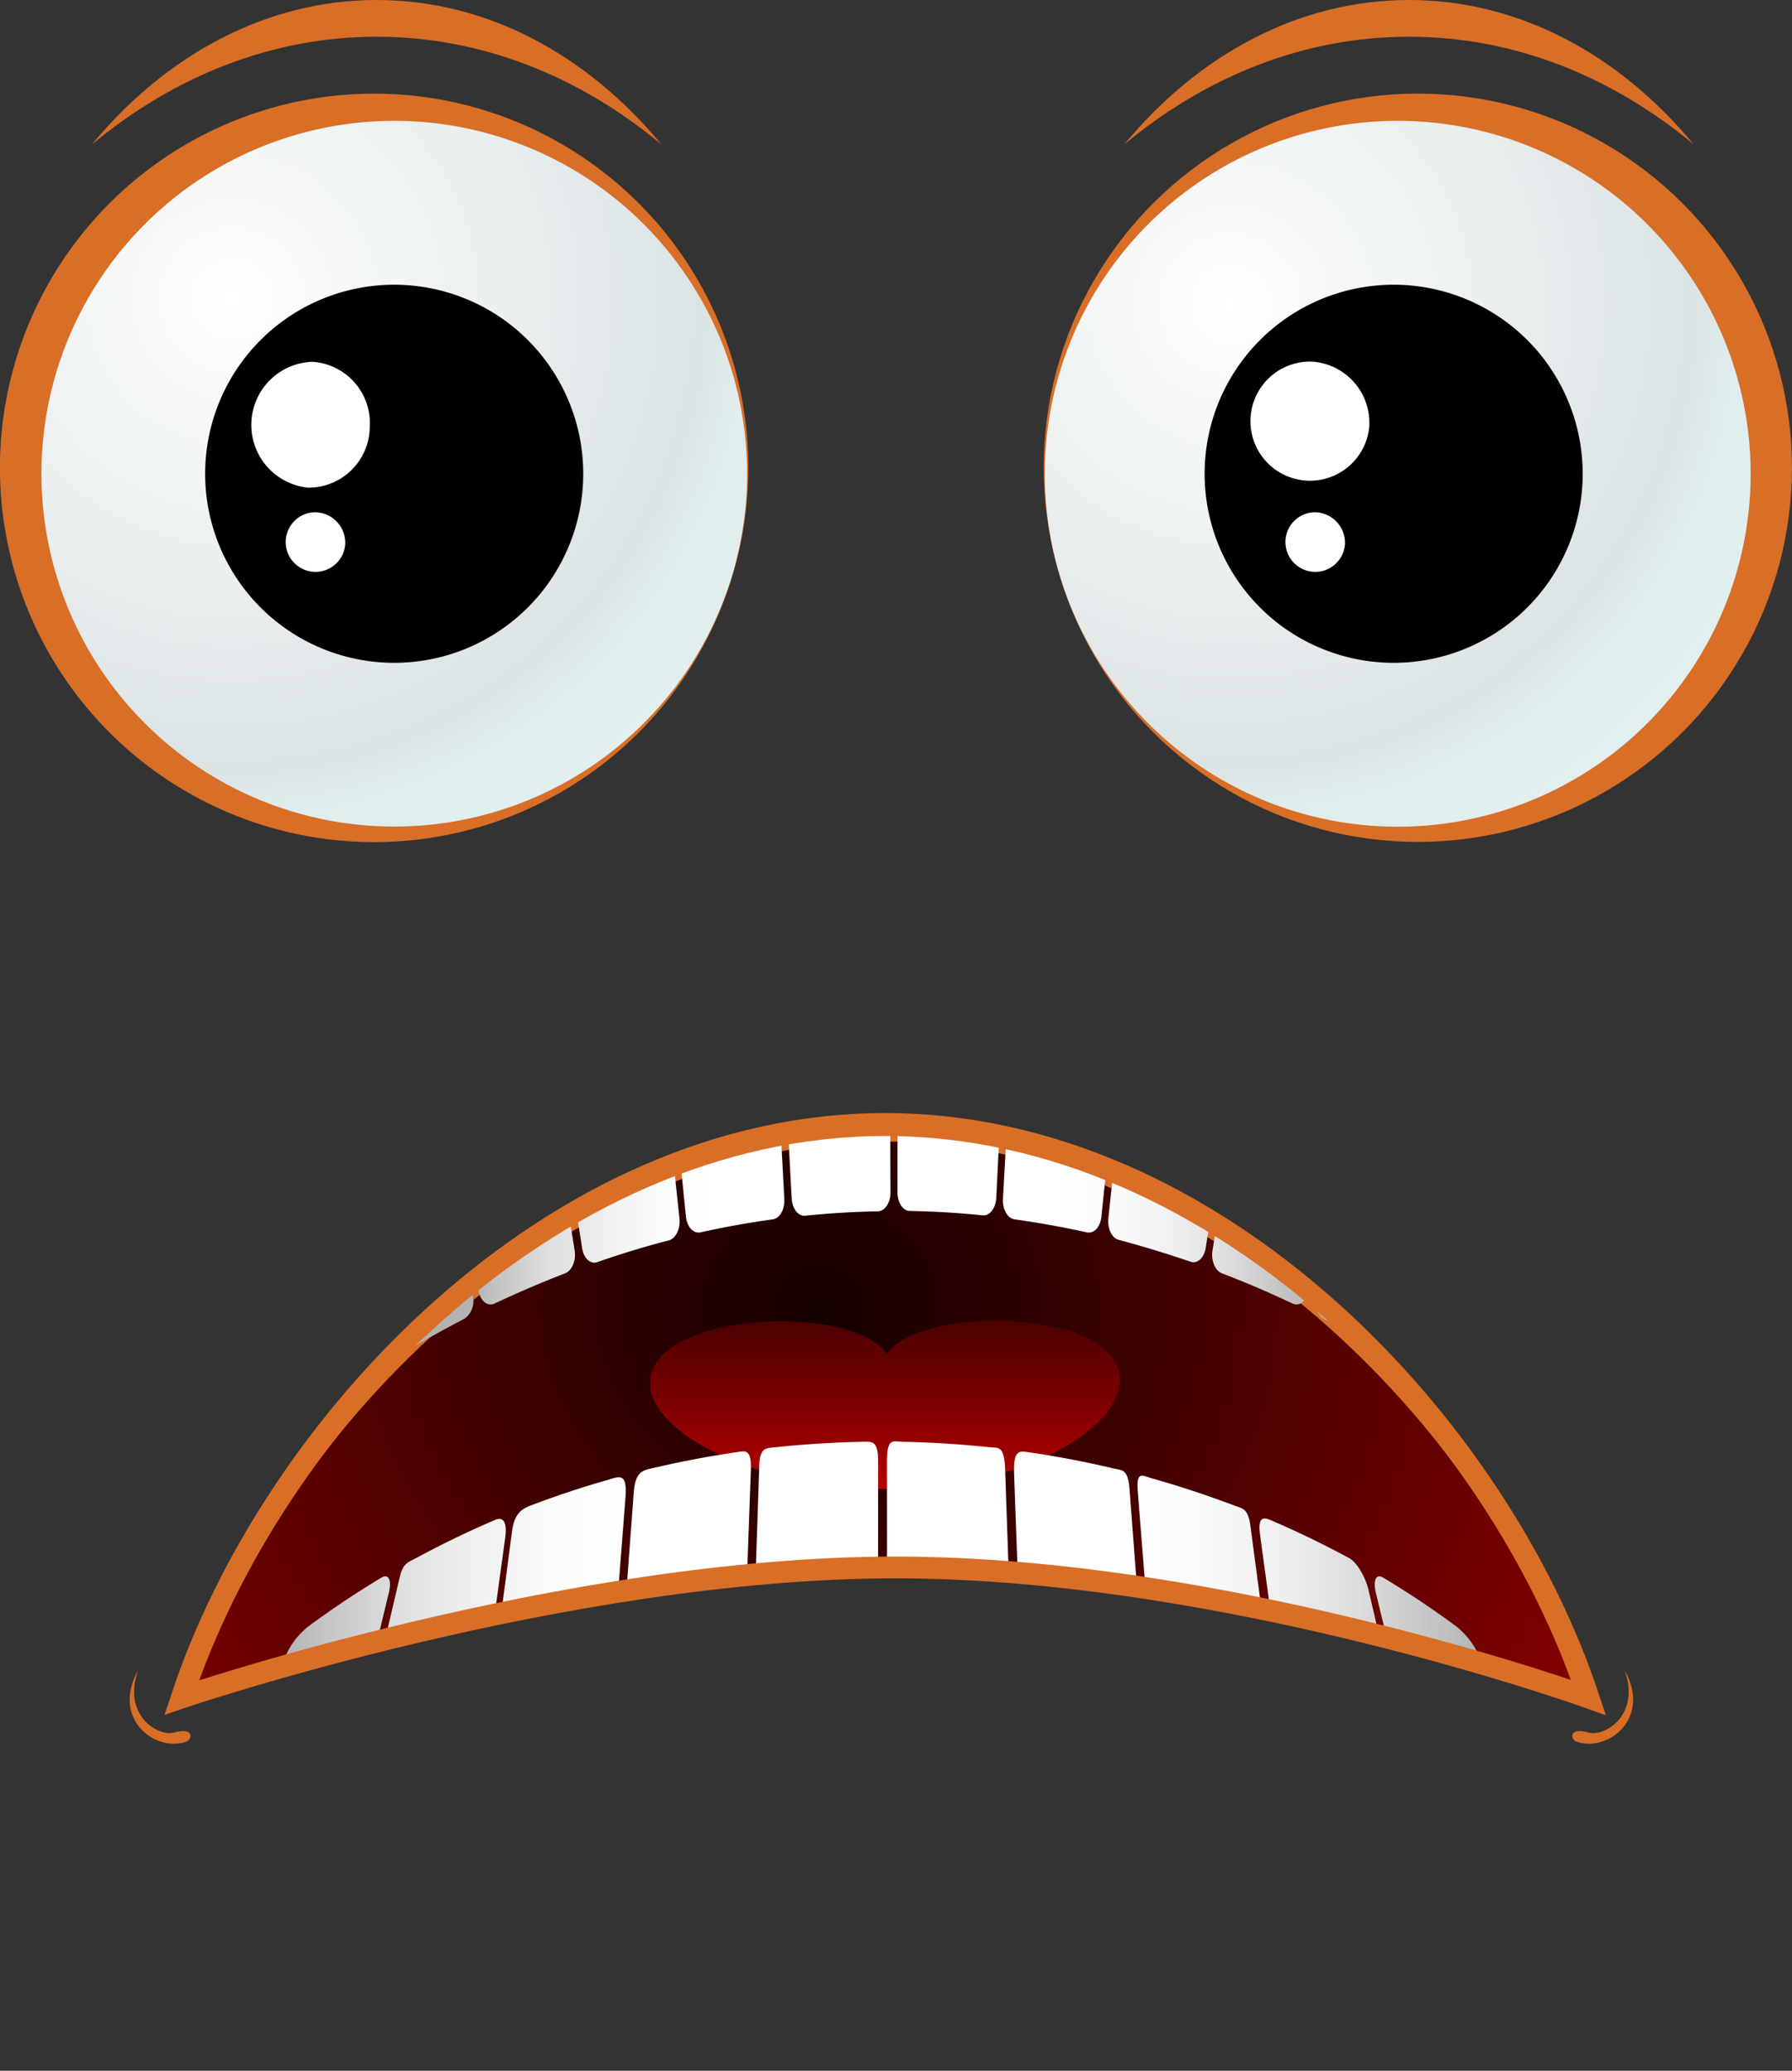 <svg xmlns="http://www.w3.org/2000/svg" xmlns:xlink="http://www.w3.org/1999/xlink" viewBox="0 0 246.48 284.8"><rect x="0" y="0" width="246.48" height="284.8" fill="#333333" stroke="none"/><defs><style>.cls-1,.cls-2{fill:none;}.cls-1{stroke:#d96e27;stroke-miterlimit:10;stroke-width:3px;}.cls-3{fill:#d96e27;}.cls-4{fill:url(#radial-gradient);}.cls-5{fill:#fff;}.cls-6{fill:url(#radial-gradient-2);}.cls-7{fill:url(#radial-gradient-3);}.cls-8{fill:url(#linear-gradient);}.cls-9{clip-path:url(#clip-path);}.cls-10{fill:url(#linear-gradient-2);}.cls-11{fill:url(#linear-gradient-3);}.cls-12{fill:url(#linear-gradient-4);}.cls-13{fill:url(#linear-gradient-5);}.cls-14{fill:url(#linear-gradient-6);}.cls-15{fill:url(#linear-gradient-7);}.cls-16{fill:url(#linear-gradient-8);}.cls-17{fill:url(#linear-gradient-9);}.cls-18{fill:url(#linear-gradient-10);}.cls-19{fill:url(#linear-gradient-11);}.cls-20{clip-path:url(#clip-path-2);}.cls-21{fill:url(#linear-gradient-12);}.cls-22{fill:url(#linear-gradient-13);}.cls-23{fill:url(#linear-gradient-14);}.cls-24{fill:url(#linear-gradient-15);}.cls-25{fill:url(#linear-gradient-16);}.cls-26{fill:url(#linear-gradient-17);}.cls-27{fill:url(#linear-gradient-18);}.cls-28{fill:url(#linear-gradient-19);}.cls-29{fill:url(#linear-gradient-20);}.cls-30{fill:url(#linear-gradient-21);}</style><radialGradient id="radial-gradient" cx="31.96" cy="41.19" r="83.04" gradientUnits="userSpaceOnUse"><stop offset="0" stop-color="#fff"/><stop offset="0.78" stop-color="#dbe3e4"/><stop offset="0.79" stop-color="#dce5e6"/><stop offset="0.86" stop-color="#e0eded"/><stop offset="1" stop-color="#e1efef"/></radialGradient><radialGradient id="radial-gradient-2" cx="-980.79" cy="41.86" r="81.55" gradientTransform="matrix(-1, 0, 0, 1, -811.51, 0)" xlink:href="#radial-gradient"/><radialGradient id="radial-gradient-3" cx="-151.53" cy="1893.41" r="115.38" gradientTransform="translate(-55.48 2054.27) rotate(180) scale(1.11 0.99)" gradientUnits="userSpaceOnUse"><stop offset="0" stop-color="#140000"/><stop offset="0.99" stop-color="#8a0000"/></radialGradient><linearGradient id="linear-gradient" x1="-132.26" y1="206.97" x2="-132.26" y2="237.12" gradientTransform="matrix(-1, 0, 0, 1, -10.53, -27.14)" gradientUnits="userSpaceOnUse"><stop offset="0" stop-color="#420000"/><stop offset="1" stop-color="#c00"/></linearGradient><clipPath id="clip-path"><path class="cls-1" d="M123.21,215.58c45.64,0,95.28,17.88,95.28,17.88-12.42-37.46-51-78.88-96.76-78.88S37.4,196,25,233.46C25,233.46,77.57,215.58,123.21,215.58Z"/></clipPath><linearGradient id="linear-gradient-2" x1="-213.95" y1="1828.98" x2="-50.09" y2="1828.98" gradientTransform="translate(-10.53 2068.93) rotate(180)" gradientUnits="userSpaceOnUse"><stop offset="0" stop-color="#b3b3b3"/><stop offset="0.03" stop-color="#c1c1c1"/><stop offset="0.1" stop-color="#dcdcdc"/><stop offset="0.17" stop-color="#f0f0f0"/><stop offset="0.24" stop-color="#fbfbfb"/><stop offset="0.31" stop-color="#fff"/><stop offset="0.69" stop-color="#fff"/><stop offset="0.71" stop-color="#fff"/><stop offset="0.78" stop-color="#fbfbfb"/><stop offset="0.84" stop-color="#f0f0f0"/><stop offset="0.91" stop-color="#dedede"/><stop offset="0.97" stop-color="#c4c4c4"/><stop offset="1" stop-color="#b3b3b3"/></linearGradient><linearGradient id="linear-gradient-3" x1="-213.94" y1="1828.37" x2="-50.1" y2="1828.37" xlink:href="#linear-gradient-2"/><linearGradient id="linear-gradient-4" x1="-213.95" y1="1827.97" x2="-50.09" y2="1827.97" xlink:href="#linear-gradient-2"/><linearGradient id="linear-gradient-5" x1="-213.95" y1="1827.53" x2="-50.08" y2="1827.53" xlink:href="#linear-gradient-2"/><linearGradient id="linear-gradient-6" x1="-213.94" y1="1827.41" x2="-50.09" y2="1827.41" xlink:href="#linear-gradient-2"/><linearGradient id="linear-gradient-7" x1="-213.95" y1="1827.39" x2="-50.08" y2="1827.39" xlink:href="#linear-gradient-2"/><linearGradient id="linear-gradient-8" x1="-213.95" y1="1827.55" x2="-50.09" y2="1827.55" xlink:href="#linear-gradient-2"/><linearGradient id="linear-gradient-9" x1="-213.94" y1="1827.86" x2="-50.09" y2="1827.86" xlink:href="#linear-gradient-2"/><linearGradient id="linear-gradient-10" x1="-213.94" y1="1828.34" x2="-50.09" y2="1828.34" xlink:href="#linear-gradient-2"/><linearGradient id="linear-gradient-11" x1="-213.95" y1="1828.98" x2="-50.09" y2="1828.98" xlink:href="#linear-gradient-2"/><clipPath id="clip-path-2"><path class="cls-2" d="M123.21,217.24c45.64,0,95.28,17.89,95.28,17.89-12.42-37.47-51-78.89-96.76-78.89S37.4,197.66,25,235.13C25,235.13,77.57,217.24,123.21,217.24Z"/></clipPath><linearGradient id="linear-gradient-12" x1="-191.46" y1="1902.98" x2="-75.48" y2="1902.98" xlink:href="#linear-gradient-2"/><linearGradient id="linear-gradient-13" x1="-191.46" y1="1910.28" x2="-75.48" y2="1910.28" xlink:href="#linear-gradient-2"/><linearGradient id="linear-gradient-14" x1="-191.45" y1="1915.74" x2="-75.49" y2="1915.74" xlink:href="#linear-gradient-2"/><linearGradient id="linear-gradient-15" x1="-191.46" y1="1919.37" x2="-75.48" y2="1919.37" xlink:href="#linear-gradient-2"/><linearGradient id="linear-gradient-16" x1="-191.45" y1="1921.17" x2="-75.49" y2="1921.17" xlink:href="#linear-gradient-2"/><linearGradient id="linear-gradient-17" x1="-191.46" y1="1921.17" x2="-75.49" y2="1921.17" xlink:href="#linear-gradient-2"/><linearGradient id="linear-gradient-18" x1="-191.46" y1="1919.37" x2="-75.49" y2="1919.37" xlink:href="#linear-gradient-2"/><linearGradient id="linear-gradient-19" x1="-191.46" y1="1915.74" x2="-75.49" y2="1915.74" xlink:href="#linear-gradient-2"/><linearGradient id="linear-gradient-20" x1="-191.46" y1="1910.28" x2="-75.49" y2="1910.28" xlink:href="#linear-gradient-2"/><linearGradient id="linear-gradient-21" x1="-191.45" y1="1902.98" x2="-75.49" y2="1902.98" xlink:href="#linear-gradient-2"/></defs><title>Ресурс 4</title><g id="Слой_2" data-name="Слой 2"><g id="Layer_1" data-name="Layer 1"><path class="cls-3" d="M102.93,64.34A51.47,51.47,0,1,1,51.46,12.88,51.47,51.47,0,0,1,102.93,64.34Z"/><path class="cls-4" d="M102.76,65.16A48.53,48.53,0,1,1,54.23,16.62,48.53,48.53,0,0,1,102.76,65.16Z"/><path class="cls-3" d="M51.81,5.05c14.46,0,27.91,5.46,39.16,14.81C80.78,7.56,67,0,51.81,0s-29,7.56-39.16,19.86C23.91,10.51,37.36,5.05,51.81,5.05Z"/><path class="cls-3" d="M193.8,5.05c14.46,0,27.91,5.46,39.16,14.81C222.76,7.56,209,0,193.8,0s-29,7.56-39.16,19.86C165.89,10.51,179.34,5.05,193.8,5.05Z"/><path d="M80.22,65.16a26,26,0,1,1-26-26A26,26,0,0,1,80.22,65.16Z"/><path class="cls-5" d="M50.86,58.74a8.43,8.43,0,0,1-8.51,8.33A8.68,8.68,0,0,1,43,49.76,8.45,8.45,0,0,1,50.86,58.74Z"/><path class="cls-5" d="M47.49,74.78a4.1,4.1,0,1,1-4.09-4.33A4.22,4.22,0,0,1,47.49,74.78Z"/><circle class="cls-3" cx="195.02" cy="64.34" r="51.46" transform="translate(117.89 254.66) rotate(-86.2)"/><path class="cls-6" d="M143.71,65.16a48.54,48.54,0,1,0,48.54-48.54A48.54,48.54,0,0,0,143.71,65.16Z"/><path d="M217.69,65.16a26,26,0,1,1-26-26A26,26,0,0,1,217.69,65.16Z"/><path class="cls-5" d="M188.33,58.74a8.19,8.19,0,1,1-7.84-9A8.43,8.43,0,0,1,188.33,58.74Z"/><path class="cls-5" d="M185,74.78a4.1,4.1,0,1,1-4.1-4.33A4.22,4.22,0,0,1,185,74.78Z"/><path class="cls-7" d="M123.21,215.21c45.64,0,95.28,17.7,95.28,17.7-12.42-37.09-51-78.08-96.76-78.08S37.4,195.82,25,232.91C25,232.91,77.57,215.21,123.21,215.21Z"/><path class="cls-3" d="M121.73,157c44.36,0,82,39,95.57,75.52l1.19.41c-12.42-37.47-51-78.88-96.76-78.88S37.4,195.44,25,232.91l1.17-.39C39.69,196,77.36,157,121.73,157Z"/><path class="cls-8" d="M91.75,185.79c6.29-5.38,26.11-5.61,30.23.43,4.12-6,24.57-6,30.23-.43,7.33,7.2-8.25,19-30.23,19S83,193.22,91.75,185.79Z"/><g class="cls-9"><path class="cls-10" d="M189.26,219.15c-.43-1.8,0-2.78,1-2.17,3.47,2.09,6.86,4.34,10.14,6.78a10.89,10.89,0,0,1,2.64,3.18q6.09,12.28,12.16,24.56a2.92,2.92,0,0,1-1,3.41q-5.77,4.28-11.91,8c-1.17.72-2.48-.18-2.91-2Q194.31,240,189.26,219.15Z"/><path class="cls-11" d="M173.32,211.14c-.33-2.41.35-2.55,1.41-2.09,3.7,1.59,7.34,3.34,10.89,5.27,1,.57,2.18,2.52,2.61,4.34q5,21.41,10,42.81c.43,1.82-.19,3.85-1.39,4.51q-6.25,3.4-12.78,6.19c-1.25.54-2.54-1-2.87-3.41C178.56,250,175.9,229.86,173.32,211.14Z"/><path class="cls-12" d="M156.49,205.05c-.22-2.86.72-2.07,1.83-1.76q5.81,1.64,11.45,3.77c1.08.42,1.88.32,2.21,2.75,2.53,19,5.38,40.4,7.91,59.39.33,2.43-.43,4.82-1.7,5.31q-6.63,2.52-13.44,4.42c-1.31.37-2.55-1.66-2.78-4.52C160.22,252.24,158.24,227.22,156.49,205.05Z"/><path class="cls-13" d="M139.48,202.61c-.11-3.13.72-3.07,1.85-2.9,4,.57,7.92,1.33,11.83,2.25,1.12.28,2,0,2.2,2.84,1.7,22.34,3.61,47.56,5.31,69.91.22,2.86-.66,5.46-2,5.78q-6.88,1.63-13.89,2.65c-1.34.2-2.51-2.19-2.63-5.31C141.27,253.57,140.38,226.86,139.48,202.61Z"/><path class="cls-14" d="M122,200.87c0-3.21.93-2.6,2.08-2.58q6,.12,12,.75c1.14.13,2-.35,2.16,2.78.83,24.34,1.79,51.81,2.63,76.16.11,3.12-.89,5.8-2.24,5.94-4.68.5-9.39.8-14.1.88-1.36,0-2.45-2.57-2.45-5.78C122,254,122,225.85,122,200.87Z"/><path class="cls-15" d="M104.43,201.72c0-2.8,1.13-2.55,2.27-2.68q6-.63,12-.75c1.15,0,2.08-.24,2.08,2.58,0,25-.06,53.17-.09,78.15,0,3.21-1.1,5.81-2.45,5.78q-7.06-.12-14.11-.88c-1.34-.14-2.34-2.82-2.23-5.94C102.75,253.63,103.59,226.06,104.43,201.72Z"/><path class="cls-16" d="M87.17,205.23c.22-2.86,1.3-3,2.42-3.27,3.9-.92,7.85-1.68,11.82-2.25,1.14-.17,2-.46,1.86,2.66-.9,24.26-1.8,51.2-2.7,75.46-.11,3.12-1.29,5.51-2.63,5.31q-7-1-13.88-2.65c-1.32-.32-2.2-2.92-2-5.78C83.77,252.36,85.47,227.58,87.17,205.23Z"/><path class="cls-17" d="M70.44,210.49c.33-2.43,1.46-3,2.53-3.43,3.76-1.43,7.59-2.68,11.46-3.77,1.1-.31,1.82-.19,1.6,2.67-1.75,22.16-3.5,46.28-5.26,68.45-.22,2.86-1.47,4.89-2.77,4.52q-6.81-1.9-13.45-4.42c-1.26-.49-2-2.88-1.69-5.31C65.38,250.21,67.91,229.48,70.44,210.49Z"/><path class="cls-18" d="M55,216.84c.42-1.82,1.16-2,2.17-2.52q5.34-2.9,10.9-5.27c1.06-.46,1.74.08,1.41,2.5-2.58,18.71-5.24,38.49-7.82,57.21-.33,2.41-1.62,3.95-2.87,3.41Q52.22,269.38,46,266c-1.2-.66-1.81-2.69-1.38-4.51C47.88,247.2,51.63,231.11,55,216.84Z"/><path class="cls-19" d="M39.67,226.94a11.05,11.05,0,0,1,2.64-3.18c3.29-2.44,6.67-4.69,10.15-6.78,1-.61,1.46.37,1,2.17Q48.43,240,43.39,260.87c-.43,1.81-1.74,2.71-2.92,2q-6.12-3.67-11.91-8a2.92,2.92,0,0,1-1-3.41Z"/></g><path class="cls-1" d="M123.21,215.58c45.64,0,95.28,17.88,95.28,17.88-12.42-37.46-51-78.88-96.76-78.88S37.4,196,25,233.46C25,233.46,77.57,215.58,123.21,215.58Z"/><g class="cls-20"><path class="cls-21" d="M187.77,146.62c.29-1.35,1.38-2,2.42-1.48q5.46,2.81,10.84,6.09a3.31,3.31,0,0,1,1.21,3.53l-8.37,30.61c-.37,1.32-1.39,1.92-2.29,1.37q-4.72-2.88-9.52-5.36a3.06,3.06,0,0,1-1.14-3.28Q184.36,162.37,187.77,146.62Z"/><path class="cls-22" d="M172,139.78c.22-1.38,1.27-2.18,2.33-1.78q5.55,2.15,11,4.74a3.11,3.11,0,0,1,1.38,3.36q-3.37,15.77-6.74,31.54c-.29,1.35-1.27,2.08-2.19,1.64q-4.83-2.29-9.72-4.16c-.93-.36-1.51-1.76-1.29-3.14Q169.39,155.87,172,139.78Z"/><path class="cls-23" d="M155.94,134.87c.15-1.4,1.14-2.32,2.22-2.05q5.63,1.45,11.21,3.39a2.89,2.89,0,0,1,1.54,3.18l-5.07,32.24c-.22,1.38-1.15,2.23-2.09,1.9q-4.91-1.68-9.85-3c-1-.24-1.59-1.57-1.45-3Q154.21,151.23,155.94,134.87Z"/><path class="cls-24" d="M139.75,131.9c.07-1.42,1-2.45,2.1-2.31,3.78.53,7.56,1.2,11.32,2a2.69,2.69,0,0,1,1.7,3q-1.69,16.38-3.38,32.75c-.14,1.4-1,2.36-2,2.15q-4.95-1.09-9.95-1.79c-.95-.13-1.66-1.37-1.59-2.78Q138.87,148.41,139.75,131.9Z"/><path class="cls-25" d="M123.48,130.87c0-1.42.89-2.57,2-2.55q5.69.1,11.37.68a2.48,2.48,0,0,1,1.84,2.77q-.84,16.53-1.66,33c-.08,1.42-.91,2.47-1.86,2.38q-5-.51-10-.6c-1,0-1.73-1.17-1.72-2.59Q123.45,147.44,123.48,130.87Z"/><path class="cls-26" d="M107.21,131.77a2.48,2.48,0,0,1,1.84-2.77q5.69-.58,11.37-.68c1.09,0,2,1.13,2,2.55q0,16.57.06,33.14c0,1.42-.78,2.57-1.73,2.59q-5,.09-10,.6c-1,.09-1.78-1-1.86-2.38Q108,148.29,107.21,131.77Z"/><path class="cls-27" d="M91,134.61a2.66,2.66,0,0,1,1.69-3c3.76-.84,7.54-1.51,11.32-2,1.08-.14,2,.89,2.1,2.31l1.77,33c.08,1.41-.63,2.65-1.58,2.78q-5,.69-9.95,1.79c-1,.21-1.84-.75-2-2.15Q92.7,151,91,134.61Z"/><path class="cls-28" d="M75,139.39a2.89,2.89,0,0,1,1.54-3.18q5.58-1.94,11.21-3.39c1.07-.27,2.07.65,2.22,2.05q1.74,16.37,3.49,32.72c.14,1.4-.5,2.73-1.45,3q-5,1.29-9.86,3c-.93.33-1.86-.52-2.08-1.9Z"/><path class="cls-29" d="M59.15,146.1a3.11,3.11,0,0,1,1.38-3.36q5.49-2.6,11-4.74c1.07-.4,2.11.4,2.33,1.78q2.58,16.1,5.18,32.2c.21,1.38-.36,2.78-1.3,3.14q-4.87,1.88-9.71,4.16c-.92.44-1.9-.29-2.19-1.64Q62.52,161.88,59.15,146.1Z"/><path class="cls-30" d="M43.64,154.76a3.31,3.31,0,0,1,1.21-3.53q5.37-3.28,10.83-6.09c1-.54,2.14.13,2.43,1.48L65,178.1a3,3,0,0,1-1.13,3.28q-4.8,2.48-9.53,5.36c-.89.55-1.92-.05-2.27-1.37Q47.82,170.07,43.64,154.76Z"/></g><path class="cls-3" d="M25.56,239.56c1-.34,1.08-2.07-1.56-1.28-2.24.66-7.23-2.41-5-8.56C15.25,236.4,21.35,241,25.56,239.56Z"/><path class="cls-3" d="M216.9,239.56c-1-.34-1.08-2.07,1.56-1.28,2.24.66,7.23-2.41,5-8.56C227.21,236.4,221.11,241,216.9,239.56Z"/></g></g></svg>